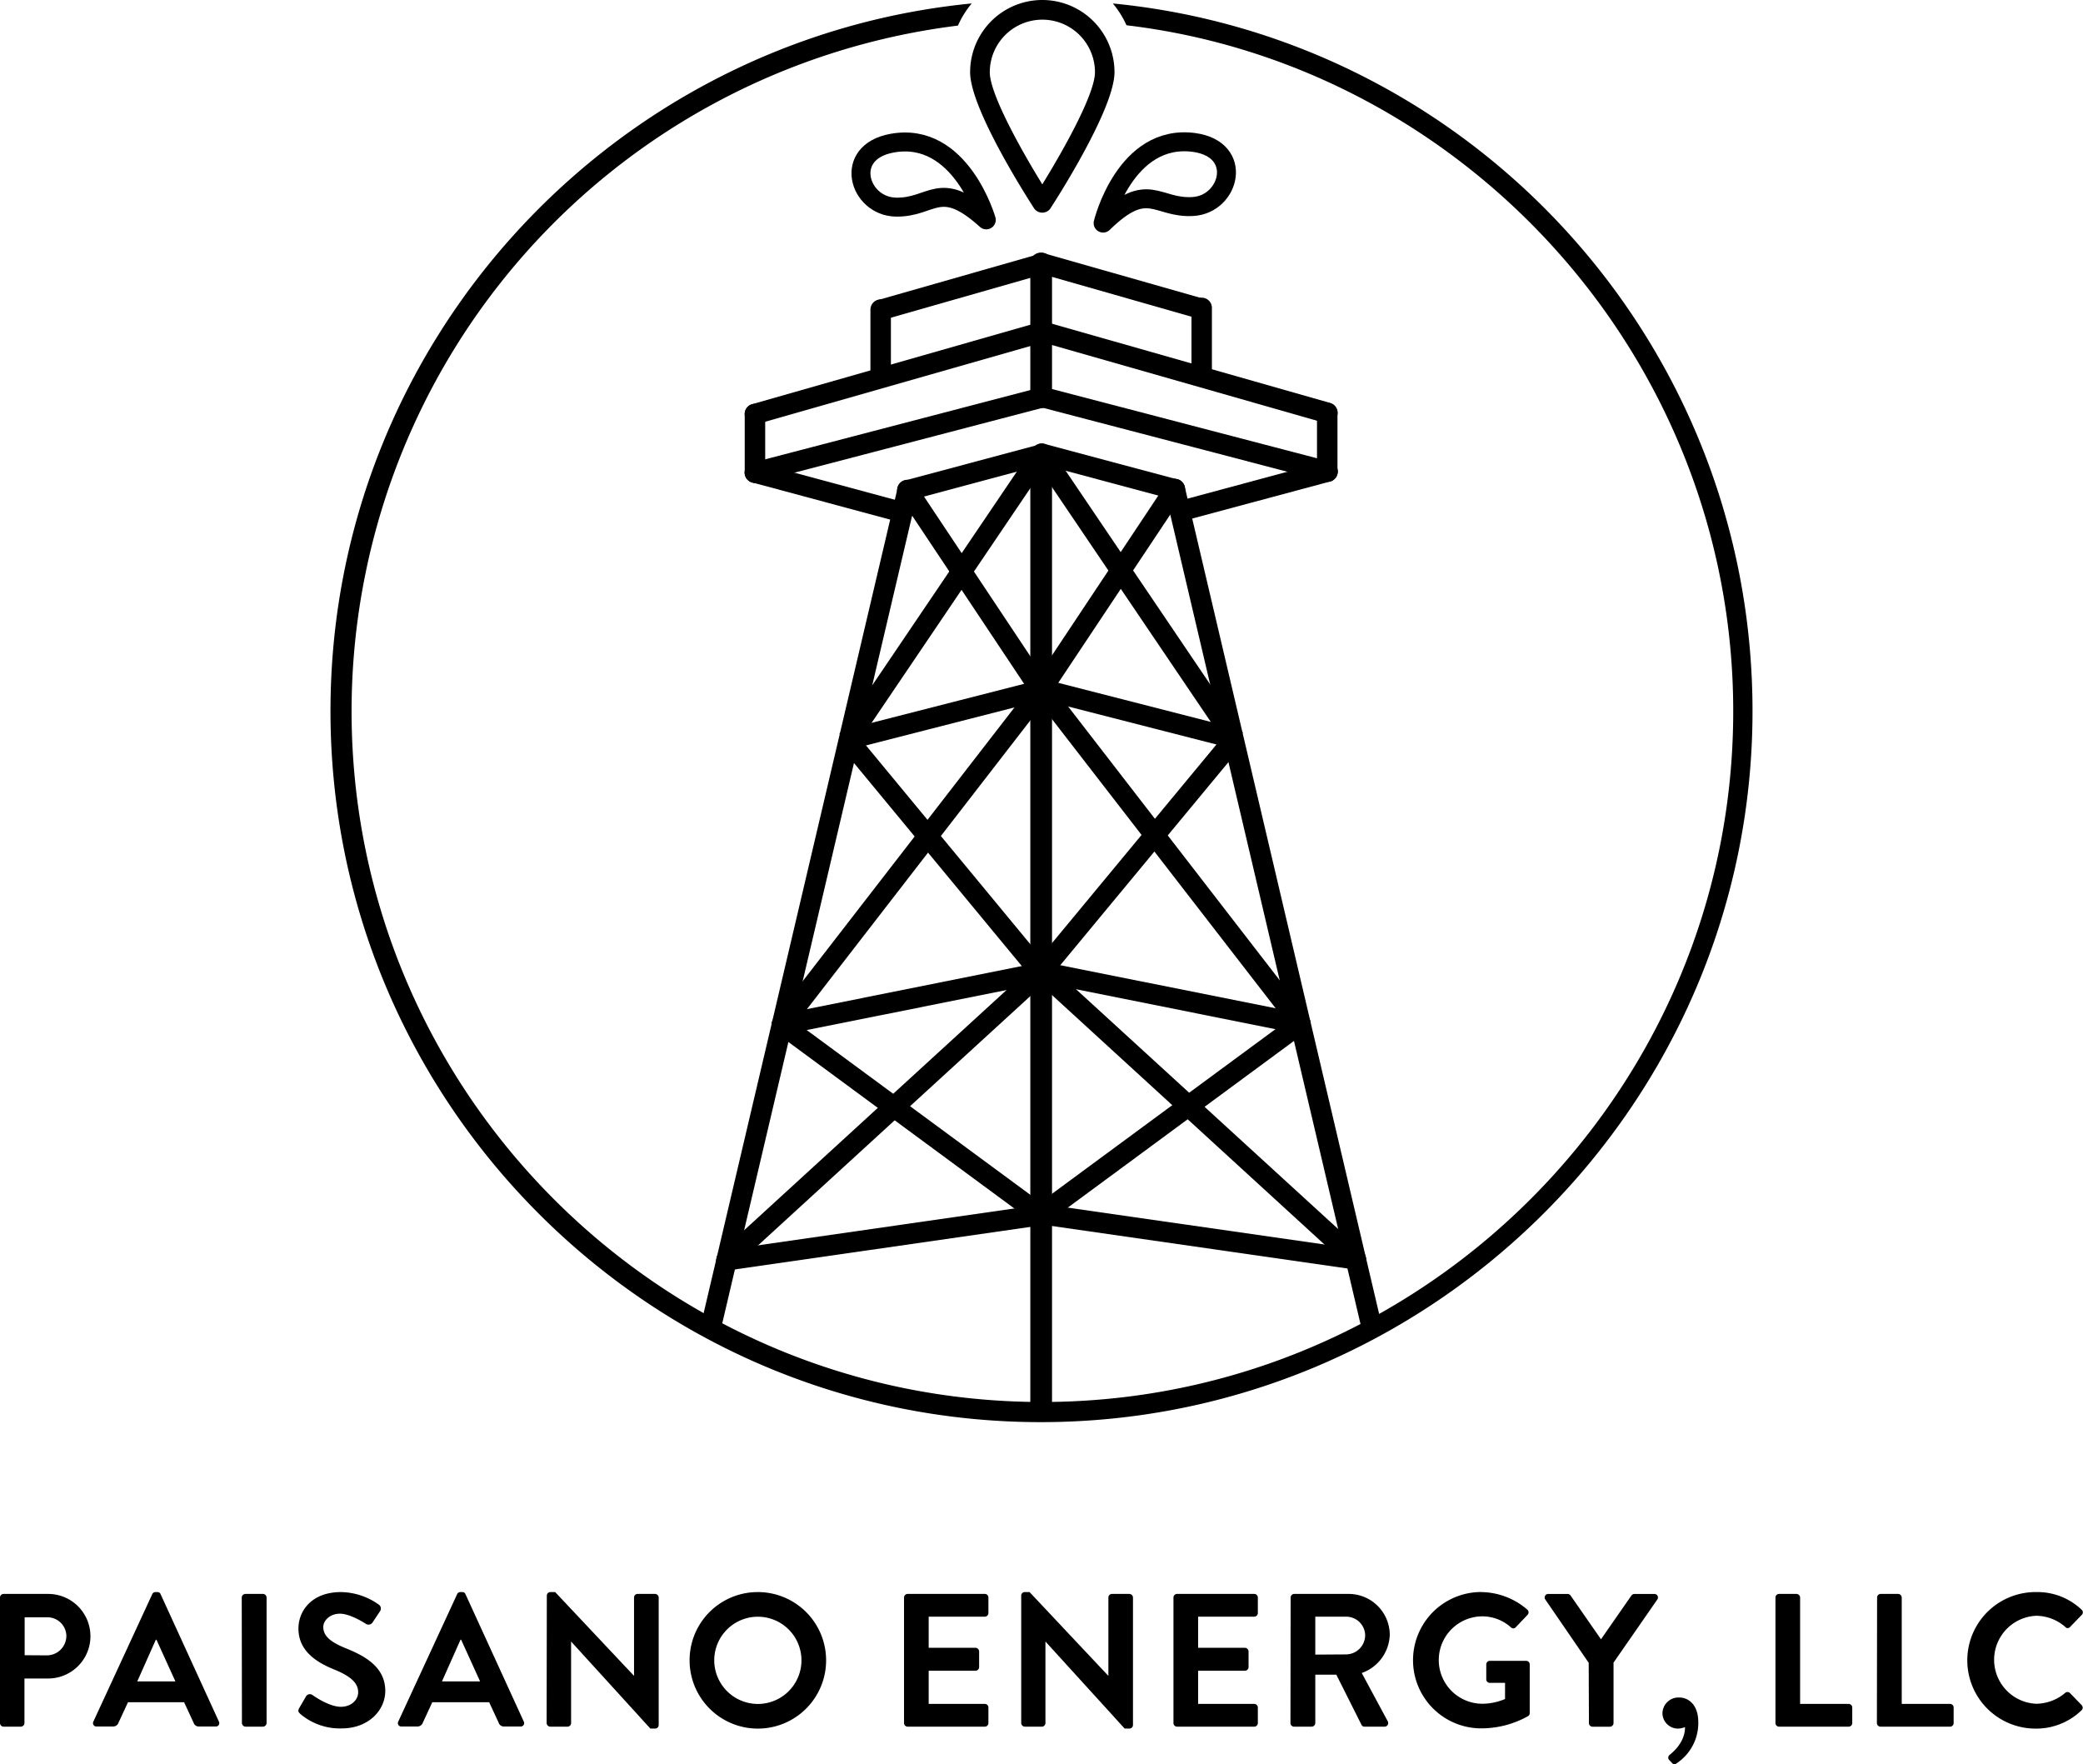 <svg xmlns="http://www.w3.org/2000/svg" xmlns:xlink="http://www.w3.org/1999/xlink" viewBox="0 0 439.44 372.15"><defs><style>.cls-1,.cls-3{fill:none;}.cls-2{clip-path:url(#clip-path);}.cls-3{stroke:#000;stroke-linejoin:round;stroke-width:4px;}</style><clipPath id="clip-path"><ellipse class="cls-1" cx="219.65" cy="150.04" rx="147.7" ry="147.88"/></clipPath></defs><g id="Layer_2" data-name="Layer 2"><g id="Layer_1-2" data-name="Layer 1"><g class="cls-2"><path d="M253.26,67.26a2,2,0,0,1-.59-.08l-33.74-9.63a2.16,2.16,0,0,1,1.19-4.16L253.85,63a2.16,2.16,0,0,1-.59,4.24Z"/><line x1="219.78" y1="95.72" x2="219.78" y2="300.96"/><path d="M219.78,303.12a2.16,2.16,0,0,1-2.16-2.16V95.72a2.16,2.16,0,0,1,4.32,0V301A2.16,2.16,0,0,1,219.78,303.12Z"/><polygon points="258.64 157.02 217.99 96.94 221.57 94.51 262.22 154.59 258.64 157.02"/><path d="M247.85,105.4a2.23,2.23,0,0,1-.56-.08l-28.07-7.51a2.16,2.16,0,0,1,1.12-4.18l28.07,7.51a2.17,2.17,0,0,1-.56,4.26Z"/><path d="M294.31,303.06a2.15,2.15,0,0,1-2.1-1.67L245.75,103.73a2.16,2.16,0,1,1,4.2-1L296.41,300.4a2.16,2.16,0,0,1-1.61,2.6A2.05,2.05,0,0,1,294.31,303.06Z"/><path d="M219.78,147.55a2.21,2.21,0,0,1-1.2-.36,2.17,2.17,0,0,1-.6-3L246.05,102a2.16,2.16,0,1,1,3.6,2.4l-28.07,42.16A2.18,2.18,0,0,1,219.78,147.55Z"/><rect x="237.94" y="129.61" width="4.32" height="41.97" transform="translate(34.62 345.8) rotate(-75.63)"/><path d="M286,267.79l-.31,0-66.24-9.52a2.16,2.16,0,1,1,.62-4.27l66.24,9.52a2.16,2.16,0,0,1-.31,4.3Z"/><path d="M274.34,218.07a2.09,2.09,0,0,1-.43,0l-54.55-10.92a2.18,2.18,0,0,1-1.7-2.55,2.15,2.15,0,0,1,2.54-1.69l54.56,10.92a2.16,2.16,0,0,1-.42,4.28Z"/><path d="M274.34,218.07a2.16,2.16,0,0,1-1.71-.83l-54.56-70.53a2.16,2.16,0,0,1,3.42-2.65L276,214.59a2.16,2.16,0,0,1-.38,3A2.13,2.13,0,0,1,274.34,218.07Z"/><rect x="208.2" y="178.24" width="63.81" height="4.32" transform="translate(-51.98 250.25) rotate(-50.37)"/><path d="M219.78,258.27a2.17,2.17,0,0,1-1.28-3.91l54.56-40.19a2.16,2.16,0,0,1,2.55,3.48l-54.55,40.2A2.18,2.18,0,0,1,219.78,258.27Z"/><path d="M286,267.79a2.17,2.17,0,0,1-1.46-.57l-66.24-60.64a2.16,2.16,0,0,1,2.92-3.19L287.48,264a2.17,2.17,0,0,1-1.46,3.76Z"/><path d="M219.78,85.89a2.16,2.16,0,0,1-2.16-2.16V69.92a2.16,2.16,0,0,1,4.32,0V83.73A2.16,2.16,0,0,1,219.78,85.89Z"/><path d="M280,101.64a2,2,0,0,1-.54-.07L219.23,85.82a2.16,2.16,0,0,1,1.09-4.18l60.26,15.75a2.16,2.16,0,0,1-.55,4.25Z"/><path d="M280,89.28a2,2,0,0,1-.59-.08L219.19,72a2.16,2.16,0,0,1,1.18-4.16L280.62,85a2.16,2.16,0,0,1-.59,4.24Z"/><path d="M280,101.64a2.16,2.16,0,0,1-2.16-2.16V87.12a2.16,2.16,0,1,1,4.32,0V99.48A2.16,2.16,0,0,1,280,101.64Z"/><path d="M249,110a2.16,2.16,0,0,1-.56-4.25l31.07-8.36a2.16,2.16,0,1,1,1.12,4.18l-31.07,8.35A2.1,2.1,0,0,1,249,110Z"/><path d="M219.78,72.08a2.16,2.16,0,0,1-2.16-2.16V55.47a2.16,2.16,0,0,1,4.32,0V69.92A2.16,2.16,0,0,1,219.78,72.08Z"/><path d="M253.52,80.48a2.16,2.16,0,0,1-2.16-2.16V65.1a2.16,2.16,0,1,1,4.31,0V78.32A2.16,2.16,0,0,1,253.52,80.48Z"/><path d="M186,67.48a2.16,2.16,0,0,1-.59-4.24l33.74-9.63a2.16,2.16,0,1,1,1.18,4.16L186.64,67.4A2.47,2.47,0,0,1,186,67.48Z"/><line x1="219.52" y1="95.94" x2="219.52" y2="301.18"/><path d="M219.52,303.34a2.16,2.16,0,0,1-2.16-2.16V95.94a2.16,2.16,0,0,1,4.32,0V301.18A2.16,2.16,0,0,1,219.52,303.34Z"/><polygon points="180.66 157.24 177.08 154.81 217.74 94.73 221.31 97.15 180.66 157.24"/><path d="M191.45,105.61a2.16,2.16,0,0,1-.55-4.25L219,93.85A2.16,2.16,0,0,1,220.08,98L192,105.54A2.15,2.15,0,0,1,191.45,105.61Z"/><path d="M145,303.28a2.14,2.14,0,0,1-.5-.06,2.17,2.17,0,0,1-1.61-2.6L189.35,103a2.16,2.16,0,0,1,4.2,1L147.09,301.61A2.16,2.16,0,0,1,145,303.28Z"/><path d="M219.53,147.77a2.14,2.14,0,0,1-1.8-1l-28.07-42.15a2.16,2.16,0,1,1,3.59-2.4l28.07,42.16a2.16,2.16,0,0,1-.6,3A2.11,2.11,0,0,1,219.53,147.77Z"/><rect x="178.21" y="148.65" width="41.97" height="4.32" transform="translate(-31.16 54.06) rotate(-14.35)"/><path d="M153.28,268a2.16,2.16,0,0,1-.3-4.3l66.24-9.52a2.16,2.16,0,0,1,.61,4.28L153.59,268A1.67,1.67,0,0,1,153.28,268Z"/><path d="M165,218.29a2.16,2.16,0,0,1-.43-4.28l54.56-10.93a2.16,2.16,0,0,1,.85,4.24l-54.56,10.93A2,2,0,0,1,165,218.29Z"/><path d="M165,218.29a2.16,2.16,0,0,1-1.71-3.49l54.56-70.52a2.16,2.16,0,0,1,3.41,2.65l-54.56,70.52A2.14,2.14,0,0,1,165,218.29Z"/><rect x="197.04" y="148.71" width="4.32" height="63.81" transform="translate(-69.41 168.32) rotate(-39.58)"/><path d="M219.52,258.48a2.13,2.13,0,0,1-1.28-.42l-54.55-40.19a2.16,2.16,0,0,1,2.56-3.48l54.55,40.19a2.16,2.16,0,0,1-1.28,3.9Z"/><path d="M153.28,268a2.13,2.13,0,0,1-1.59-.7,2.16,2.16,0,0,1,.13-3.05l66.25-60.64A2.16,2.16,0,1,1,221,206.8l-66.24,60.64A2.16,2.16,0,0,1,153.28,268Z"/><path d="M219.52,86.11A2.16,2.16,0,0,1,217.36,84V70.14a2.16,2.16,0,1,1,4.32,0V84A2.16,2.16,0,0,1,219.52,86.11Z"/><path d="M159.27,101.86a2.16,2.16,0,0,1-.54-4.26L219,81.86A2.16,2.16,0,0,1,220.07,86l-60.25,15.75A2.67,2.67,0,0,1,159.27,101.86Z"/><path d="M159.27,89.5a2.16,2.16,0,0,1-.59-4.24l60.25-17.2a2.16,2.16,0,0,1,1.19,4.15L159.86,89.42A2.39,2.39,0,0,1,159.27,89.5Z"/><path d="M159.27,101.86a2.17,2.17,0,0,1-2.16-2.17V87.34a2.16,2.16,0,0,1,4.32,0V99.69A2.17,2.17,0,0,1,159.27,101.86Z"/><path d="M190.34,110.21a2.2,2.2,0,0,1-.56-.07l-31.07-8.36a2.16,2.16,0,0,1,1.12-4.17L190.9,106a2.16,2.16,0,0,1-.56,4.25Z"/><path d="M219.52,72.3a2.16,2.16,0,0,1-2.16-2.16V55.69a2.16,2.16,0,0,1,4.32,0V70.14A2.16,2.16,0,0,1,219.52,72.3Z"/><path d="M185.79,80.7a2.16,2.16,0,0,1-2.16-2.16V65.32a2.16,2.16,0,0,1,4.32,0V78.54A2.16,2.16,0,0,1,185.79,80.7Z"/></g><path d="M234.77.73a19.68,19.68,0,0,1,2.88,4.6c71.3,8.46,128,70.12,128,144.71,0,80.35-65.58,145.71-145.83,145.71S74.17,230.39,74.17,150A145.78,145.78,0,0,1,202.09,5.4,19.37,19.37,0,0,1,205,.73C129.19,8.11,69.72,72.24,69.72,150c0,82.73,67.22,150,149.85,150s150.15-67.31,150.15-150C369.72,72.24,310.55,8.11,234.77.73Z"/><path d="M219.89,44.86a2.09,2.09,0,0,1-1.75-.94c-1.38-2.13-13.48-21-13.48-28.69a15.23,15.23,0,0,1,30.46,0c0,7.66-12.11,26.56-13.49,28.69A2.07,2.07,0,0,1,219.89,44.86Zm0-40.71a11.09,11.09,0,0,0-11.08,11.08c0,4.71,6.9,16.88,11.08,23.66C224.07,32.11,231,19.94,231,15.23A11.09,11.09,0,0,0,219.89,4.15Z"/><path d="M0,337a.76.76,0,0,1,.76-.76h9.4a8.92,8.92,0,1,1,0,17.84h-5v9.4a.79.79,0,0,1-.76.76H.76a.76.76,0,0,1-.76-.76Zm9.84,12.2A4.12,4.12,0,0,0,14,345.05a4,4,0,0,0-4.12-3.88H5.2v8Z"/><path d="M19.68,363.21l12.44-26.92a.72.72,0,0,1,.68-.44h.4a.68.68,0,0,1,.68.44L46.2,363.21a.71.71,0,0,1-.68,1H42a1.15,1.15,0,0,1-1.16-.8l-2-4.32H27l-2,4.32a1.21,1.21,0,0,1-1.16.8H20.36A.71.71,0,0,1,19.68,363.21ZM37,354.69l-4-8.8h-.12l-3.92,8.8Z"/><path d="M51,337a.79.79,0,0,1,.76-.76h3.72a.79.79,0,0,1,.76.76v26.48a.79.79,0,0,1-.76.76H51.8a.79.79,0,0,1-.76-.76Z"/><path d="M63.12,360.33l1.44-2.48a.93.93,0,0,1,1.36-.28c.2.12,3.44,2.48,6,2.48,2.08,0,3.64-1.36,3.64-3.08,0-2-1.72-3.44-5.08-4.8-3.76-1.52-7.52-3.92-7.52-8.64,0-3.56,2.64-7.68,9-7.68a14.08,14.08,0,0,1,8,2.68,1,1,0,0,1,.24,1.32l-1.52,2.28a1.05,1.05,0,0,1-1.4.48c-.32-.2-3.36-2.2-5.56-2.2s-3.52,1.52-3.52,2.8c0,1.88,1.48,3.16,4.72,4.48,3.88,1.56,8.36,3.88,8.36,9,0,4.12-3.56,7.92-9.2,7.92a12.87,12.87,0,0,1-8.8-3.12C63,361.17,62.76,361,63.12,360.33Z"/><path d="M84,363.21l12.44-26.92a.72.72,0,0,1,.68-.44h.4a.68.68,0,0,1,.68.44l12.32,26.92a.71.71,0,0,1-.68,1h-3.48a1.15,1.15,0,0,1-1.16-.8l-2-4.32h-12l-2,4.32a1.21,1.21,0,0,1-1.16.8H84.68A.71.71,0,0,1,84,363.21Zm17.28-8.52-4-8.8h-.12l-3.92,8.8Z"/><path d="M115.36,336.57a.75.75,0,0,1,.76-.72h1l16.64,17.68h0V337a.76.76,0,0,1,.76-.76h3.68a.79.79,0,0,1,.76.76v26.92a.75.75,0,0,1-.76.72h-1l-16.72-18.36h0v17.2a.76.76,0,0,1-.76.76h-3.64a.79.79,0,0,1-.76-.76Z"/><path d="M159.84,335.85a14.4,14.4,0,1,1-14.36,14.44A14.37,14.37,0,0,1,159.84,335.85Zm0,23.6a9.2,9.2,0,1,0-9.16-9.16A9.22,9.22,0,0,0,159.84,359.45Z"/><path d="M190.72,337a.76.76,0,0,1,.76-.76h16.28a.76.76,0,0,1,.76.76v3.28a.76.76,0,0,1-.76.76H195.92v6.56h9.88a.79.79,0,0,1,.76.76v3.32a.76.76,0,0,1-.76.76h-9.88v7h11.84a.76.76,0,0,1,.76.76v3.28a.76.76,0,0,1-.76.76H191.48a.76.76,0,0,1-.76-.76Z"/><path d="M215.44,336.57a.75.75,0,0,1,.76-.72h1l16.63,17.68h0V337a.76.76,0,0,1,.75-.76h3.68a.79.79,0,0,1,.76.76v26.92a.75.75,0,0,1-.76.72h-1l-16.71-18.36h0v17.2a.76.76,0,0,1-.76.76H216.2a.79.79,0,0,1-.76-.76Z"/><path d="M247.56,337a.76.76,0,0,1,.76-.76H264.6a.76.76,0,0,1,.76.76v3.28a.76.76,0,0,1-.76.76H252.76v6.56h9.88a.79.79,0,0,1,.76.76v3.32a.76.76,0,0,1-.76.76h-9.88v7H264.6a.76.76,0,0,1,.76.76v3.28a.76.76,0,0,1-.76.76H248.32a.76.76,0,0,1-.76-.76Z"/><path d="M272.28,337a.76.76,0,0,1,.76-.76h11.44a8.66,8.66,0,0,1,8.71,8.6,8.83,8.83,0,0,1-5.91,8.08l5.47,10.16a.76.76,0,0,1-.67,1.16h-4.2a.69.69,0,0,1-.64-.36l-5.32-10.6h-4.44v10.2a.79.79,0,0,1-.76.76H273a.76.76,0,0,1-.76-.76ZM284,349a4.07,4.07,0,0,0,4-4.08,4,4,0,0,0-4-3.88h-6.52v8Z"/><path d="M312.47,335.85a15.12,15.12,0,0,1,9.76,3.72.77.77,0,0,1,0,1.12l-2.48,2.6a.68.68,0,0,1-1,0,9.07,9.07,0,0,0-6-2.32,9.22,9.22,0,0,0,0,18.44,12.51,12.51,0,0,0,4.76-1V355h-3.2a.73.73,0,0,1-.76-.72v-3.16a.74.74,0,0,1,.76-.76H322a.75.75,0,0,1,.72.76v10.24a.77.77,0,0,1-.32.64,20.21,20.21,0,0,1-9.92,2.6,14.38,14.38,0,0,1,0-28.76Z"/><path d="M335.16,350.77,326,337.41a.74.74,0,0,1,.64-1.16h4.08a.79.79,0,0,1,.64.36l6.39,9.2,6.4-9.2a.79.79,0,0,1,.64-.36H349a.74.74,0,0,1,.64,1.16l-9.24,13.32v12.76a.78.78,0,0,1-.76.76h-3.67a.76.76,0,0,1-.76-.76Z"/><path d="M354.28,358.09c1.72,0,4,1.28,4,5.24a10.17,10.17,0,0,1-4.56,8.63.66.66,0,0,1-1-.08l-.6-.63a.73.73,0,0,1,.16-1.09c.44-.39,3.2-2.47,3.2-5.83a4.22,4.22,0,0,1-1.52.32,3.28,3.28,0,0,1-3.24-3.24A3.39,3.39,0,0,1,354.28,358.09Z"/><path d="M374.56,337a.76.76,0,0,1,.76-.76H379a.79.79,0,0,1,.76.76v22.44H390a.76.76,0,0,1,.76.76v3.28a.76.76,0,0,1-.76.76H375.32a.76.76,0,0,1-.76-.76Z"/><path d="M396,337a.76.76,0,0,1,.76-.76h3.68a.79.79,0,0,1,.76.76v22.44h10.19a.76.76,0,0,1,.76.76v3.28a.76.76,0,0,1-.76.76H396.72a.76.76,0,0,1-.76-.76Z"/><path d="M429.47,335.85a13.54,13.54,0,0,1,9.68,3.72.74.74,0,0,1,0,1.12l-2.44,2.52a.64.64,0,0,1-1,0,9.46,9.46,0,0,0-6.16-2.36,9.29,9.29,0,0,0,0,18.56,9.6,9.6,0,0,0,6.12-2.28.74.74,0,0,1,1,0l2.48,2.56a.76.76,0,0,1,0,1.08,13.73,13.73,0,0,1-9.72,3.88,14.4,14.4,0,1,1,0-28.8Z"/><path class="cls-3" d="M232.72,47.06s4.61-19,19.25-17c10.5,1.5,7.5,13-.25,13.5S242.22,37.76,232.72,47.06Z"/><path class="cls-3" d="M208.07,46.38s-5.37-18.84-19.91-16.17c-10.43,1.92-7,13.29.79,13.48S198.21,37.46,208.07,46.38Z"/></g></g></svg>